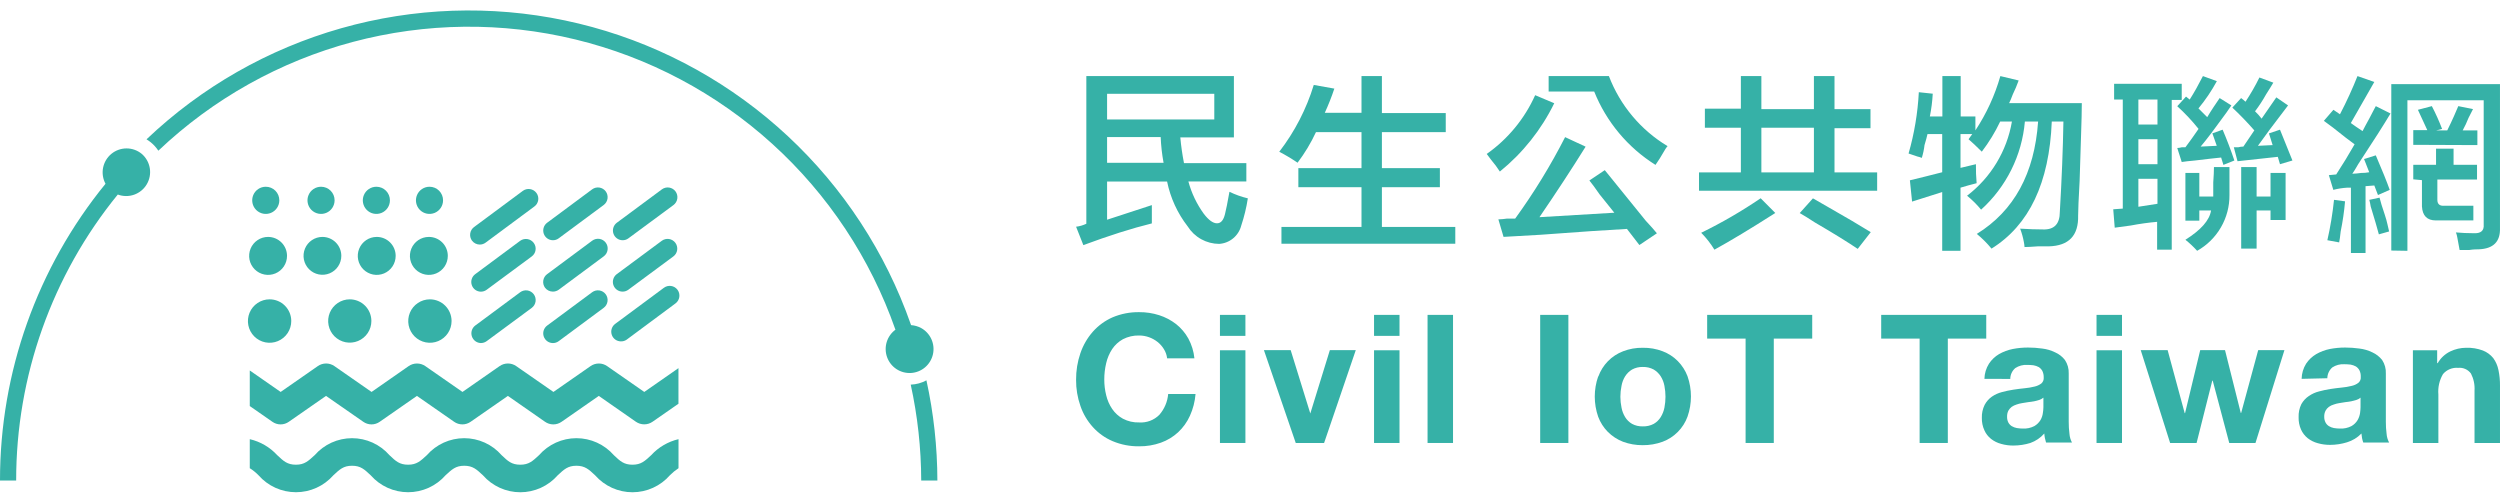 <svg width="230" height="46" viewBox="0 0 230 46" fill="none" xmlns="http://www.w3.org/2000/svg">
<path d="M26.796 29.532C26.797 29.927 26.68 30.314 26.462 30.644C26.243 30.973 25.932 31.23 25.567 31.382C25.203 31.534 24.802 31.574 24.414 31.497C24.027 31.42 23.672 31.23 23.392 30.95C23.113 30.67 22.923 30.314 22.846 29.925C22.77 29.537 22.81 29.135 22.961 28.77C23.113 28.405 23.369 28.093 23.698 27.874C24.026 27.654 24.413 27.538 24.807 27.539C25.335 27.539 25.84 27.749 26.213 28.123C26.586 28.496 26.796 29.003 26.796 29.532Z" fill="#36B1A7"/>
<path d="M34.167 29.532C34.167 29.926 34.051 30.311 33.832 30.639C33.614 30.966 33.303 31.222 32.94 31.372C32.577 31.523 32.177 31.563 31.791 31.486C31.406 31.409 31.051 31.219 30.773 30.941C30.495 30.662 30.306 30.307 30.229 29.92C30.152 29.534 30.192 29.133 30.342 28.769C30.493 28.405 30.748 28.094 31.075 27.875C31.402 27.656 31.786 27.539 32.179 27.539C32.706 27.539 33.212 27.749 33.585 28.123C33.958 28.496 34.167 29.003 34.167 29.532Z" fill="#36B1A7"/>
<path d="M41.545 29.532C41.546 29.927 41.43 30.314 41.211 30.643C40.993 30.972 40.682 31.229 40.318 31.381C39.953 31.533 39.553 31.574 39.165 31.497C38.778 31.421 38.423 31.231 38.143 30.952C37.864 30.672 37.673 30.316 37.596 29.929C37.519 29.541 37.558 29.139 37.709 28.774C37.859 28.408 38.115 28.096 38.443 27.876C38.771 27.656 39.157 27.539 39.551 27.539C40.079 27.539 40.585 27.749 40.959 28.122C41.333 28.496 41.543 29.003 41.545 29.532Z" fill="#36B1A7"/>
<path d="M25.698 18.431C25.698 18.678 25.624 18.92 25.487 19.125C25.35 19.331 25.155 19.491 24.928 19.586C24.7 19.68 24.449 19.705 24.207 19.657C23.965 19.608 23.743 19.489 23.568 19.315C23.394 19.14 23.275 18.917 23.227 18.675C23.179 18.432 23.203 18.181 23.298 17.952C23.392 17.724 23.552 17.529 23.757 17.391C23.962 17.254 24.203 17.181 24.45 17.181C24.614 17.18 24.777 17.212 24.928 17.274C25.08 17.337 25.218 17.429 25.334 17.545C25.45 17.661 25.542 17.799 25.604 17.951C25.666 18.104 25.698 18.266 25.698 18.431Z" fill="#36B1A7"/>
<path d="M30.783 18.431C30.783 18.678 30.709 18.92 30.572 19.126C30.435 19.331 30.24 19.492 30.012 19.586C29.783 19.68 29.532 19.705 29.29 19.656C29.048 19.608 28.826 19.488 28.651 19.313C28.477 19.137 28.359 18.914 28.311 18.671C28.264 18.428 28.289 18.177 28.385 17.949C28.48 17.72 28.64 17.526 28.846 17.389C29.052 17.252 29.294 17.18 29.541 17.181C29.704 17.181 29.866 17.213 30.017 17.276C30.168 17.339 30.305 17.431 30.421 17.547C30.536 17.663 30.628 17.801 30.69 17.953C30.752 18.104 30.783 18.267 30.783 18.431Z" fill="#36B1A7"/>
<path d="M35.873 18.431C35.873 18.678 35.8 18.92 35.663 19.126C35.525 19.331 35.33 19.492 35.102 19.586C34.874 19.68 34.623 19.705 34.38 19.656C34.138 19.608 33.916 19.488 33.742 19.313C33.568 19.137 33.449 18.914 33.402 18.671C33.354 18.428 33.38 18.177 33.475 17.949C33.57 17.72 33.731 17.526 33.937 17.389C34.143 17.252 34.384 17.18 34.631 17.181C34.795 17.181 34.957 17.213 35.108 17.276C35.259 17.339 35.396 17.431 35.511 17.547C35.627 17.663 35.718 17.801 35.78 17.953C35.842 18.104 35.874 18.267 35.873 18.431Z" fill="#36B1A7"/>
<path d="M40.761 18.431C40.761 18.678 40.688 18.92 40.55 19.126C40.413 19.331 40.218 19.492 39.99 19.586C39.762 19.68 39.511 19.705 39.268 19.656C39.026 19.608 38.804 19.488 38.63 19.313C38.456 19.137 38.337 18.914 38.29 18.671C38.242 18.428 38.268 18.177 38.363 17.949C38.458 17.72 38.619 17.526 38.825 17.389C39.031 17.252 39.272 17.18 39.519 17.181C39.683 17.181 39.844 17.213 39.996 17.276C40.147 17.339 40.284 17.431 40.399 17.547C40.514 17.663 40.606 17.801 40.668 17.953C40.73 18.104 40.762 18.267 40.761 18.431Z" fill="#36B1A7"/>
<path d="M36.401 23.538C36.402 23.883 36.301 24.221 36.11 24.509C35.92 24.797 35.649 25.021 35.331 25.155C35.013 25.288 34.663 25.324 34.325 25.258C33.987 25.192 33.676 25.027 33.431 24.784C33.186 24.541 33.019 24.231 32.95 23.893C32.881 23.554 32.914 23.203 33.044 22.883C33.174 22.564 33.396 22.29 33.681 22.096C33.967 21.903 34.303 21.799 34.647 21.797C34.877 21.794 35.104 21.838 35.317 21.924C35.53 22.011 35.723 22.139 35.886 22.301C36.049 22.463 36.179 22.655 36.267 22.868C36.355 23.08 36.401 23.308 36.401 23.538Z" fill="#36B1A7"/>
<path d="M41.198 23.538C41.199 23.883 41.098 24.221 40.908 24.509C40.717 24.797 40.446 25.021 40.128 25.155C39.81 25.288 39.46 25.324 39.122 25.258C38.784 25.192 38.473 25.027 38.228 24.784C37.984 24.541 37.816 24.231 37.747 23.893C37.678 23.554 37.711 23.203 37.841 22.883C37.971 22.564 38.193 22.29 38.478 22.096C38.764 21.903 39.1 21.799 39.444 21.797C39.674 21.794 39.902 21.838 40.114 21.924C40.327 22.011 40.52 22.139 40.684 22.301C40.847 22.463 40.976 22.655 41.064 22.868C41.153 23.08 41.198 23.308 41.198 23.538Z" fill="#36B1A7"/>
<path d="M26.406 23.538C26.407 23.884 26.306 24.222 26.115 24.51C25.924 24.798 25.652 25.023 25.334 25.156C25.016 25.289 24.665 25.324 24.327 25.257C23.988 25.19 23.677 25.024 23.433 24.78C23.189 24.536 23.022 24.225 22.954 23.886C22.887 23.547 22.921 23.195 23.053 22.876C23.184 22.556 23.408 22.283 23.695 22.091C23.981 21.899 24.319 21.796 24.663 21.796C25.125 21.796 25.567 21.98 25.894 22.306C26.221 22.633 26.405 23.076 26.406 23.538Z" fill="#36B1A7"/>
<path d="M31.401 23.538C31.401 23.882 31.299 24.219 31.108 24.505C30.917 24.792 30.646 25.015 30.328 25.147C30.011 25.279 29.661 25.313 29.324 25.246C28.987 25.179 28.678 25.013 28.435 24.769C28.192 24.526 28.026 24.215 27.959 23.878C27.892 23.54 27.926 23.19 28.058 22.871C28.189 22.553 28.412 22.281 28.698 22.09C28.984 21.898 29.32 21.796 29.663 21.796C30.124 21.796 30.566 21.98 30.892 22.306C31.218 22.633 31.401 23.076 31.401 23.538Z" fill="#36B1A7"/>
<path d="M83.787 35.386C84.421 38.284 84.745 41.24 84.752 44.206H86.239C86.233 41.107 85.895 38.018 85.232 34.991C84.787 35.233 84.293 35.368 83.787 35.386Z" fill="#36B1A7"/>
<path d="M84.752 30.183C84.464 30.027 84.146 29.934 83.819 29.911C83.521 29.056 83.194 28.207 82.839 27.363C80.131 20.93 75.907 15.251 70.53 10.812C65.152 6.374 58.781 3.308 51.962 1.878C45.144 0.448 38.08 0.696 31.378 2.601C24.676 4.506 18.535 8.011 13.48 12.816C13.619 12.903 13.753 12.998 13.88 13.1C14.146 13.318 14.378 13.576 14.568 13.864C19.605 9.086 25.754 5.647 32.456 3.859C39.158 2.072 46.2 1.993 52.94 3.63C59.68 5.267 65.904 8.568 71.046 13.232C76.188 17.896 80.085 23.774 82.38 30.333C81.997 30.615 81.715 31.014 81.576 31.471C81.438 31.927 81.451 32.416 81.613 32.864C81.775 33.312 82.078 33.696 82.476 33.957C82.874 34.218 83.346 34.343 83.821 34.314C84.296 34.284 84.748 34.1 85.11 33.791C85.472 33.482 85.725 33.063 85.83 32.598C85.935 32.133 85.886 31.646 85.692 31.211C85.498 30.776 85.168 30.415 84.752 30.183Z" fill="#36B1A7"/>
<path d="M13.043 14.157C12.649 13.832 12.155 13.654 11.644 13.654C11.134 13.654 10.639 13.831 10.245 14.156C9.851 14.481 9.582 14.934 9.483 15.435C9.385 15.938 9.464 16.458 9.707 16.908C3.422 24.611 -0.008 34.256 1.39438e-05 44.206H1.487C1.48 34.617 4.783 25.322 10.837 17.897C11.321 18.078 11.853 18.083 12.341 17.911C12.829 17.738 13.24 17.4 13.503 16.953C13.767 16.508 13.865 15.983 13.781 15.472C13.697 14.96 13.435 14.495 13.043 14.157Z" fill="#36B1A7"/>
<path d="M59.908 41.877C59.332 42.411 58.98 42.753 58.191 42.753C57.402 42.753 57.05 42.427 56.475 41.877C56.045 41.386 55.516 40.992 54.922 40.722C54.328 40.453 53.683 40.313 53.031 40.313C52.38 40.313 51.735 40.453 51.141 40.722C50.547 40.992 50.018 41.386 49.588 41.877C49.012 42.411 48.661 42.753 47.866 42.753C47.072 42.753 46.726 42.427 46.15 41.877C45.721 41.386 45.192 40.992 44.598 40.722C44.005 40.453 43.361 40.313 42.709 40.313C42.058 40.313 41.414 40.453 40.82 40.722C40.227 40.992 39.698 41.386 39.269 41.877C38.688 42.411 38.336 42.753 37.547 42.753C36.758 42.753 36.406 42.427 35.831 41.877C35.401 41.386 34.872 40.992 34.279 40.722C33.685 40.453 33.041 40.313 32.39 40.313C31.738 40.313 31.094 40.453 30.501 40.722C29.907 40.992 29.378 41.386 28.949 41.877C28.363 42.411 28.016 42.753 27.227 42.753C26.438 42.753 26.087 42.427 25.506 41.877C24.831 41.142 23.95 40.628 22.979 40.403V43.074C23.273 43.258 23.543 43.477 23.784 43.725C24.215 44.215 24.744 44.608 25.338 44.877C25.932 45.145 26.576 45.284 27.227 45.284C27.879 45.284 28.523 45.145 29.116 44.877C29.71 44.608 30.24 44.215 30.671 43.725C31.246 43.191 31.593 42.849 32.387 42.849C33.181 42.849 33.522 43.181 34.103 43.725C34.534 44.215 35.064 44.608 35.658 44.877C36.251 45.145 36.895 45.284 37.547 45.284C38.198 45.284 38.842 45.145 39.436 44.877C40.03 44.608 40.559 44.215 40.99 43.725C41.571 43.191 41.918 42.849 42.707 42.849C43.495 42.849 43.847 43.181 44.428 43.725C44.858 44.216 45.387 44.609 45.981 44.878C46.574 45.148 47.218 45.287 47.869 45.287C48.52 45.287 49.164 45.148 49.758 44.878C50.351 44.609 50.88 44.216 51.31 43.725C51.885 43.191 52.237 42.849 53.026 42.849C53.815 42.849 54.167 43.181 54.748 43.725C55.178 44.216 55.707 44.609 56.3 44.878C56.893 45.148 57.537 45.287 58.188 45.287C58.84 45.287 59.484 45.148 60.077 44.878C60.67 44.609 61.2 44.216 61.629 43.725C61.871 43.481 62.137 43.263 62.423 43.074V40.403C61.456 40.631 60.58 41.145 59.908 41.877Z" fill="#36B1A7"/>
<path d="M25.053 38.8C25.275 38.959 25.541 39.045 25.815 39.045C26.088 39.045 26.355 38.959 26.577 38.8L29.994 36.423L33.416 38.8C33.638 38.959 33.905 39.045 34.178 39.045C34.451 39.045 34.718 38.959 34.94 38.8L38.357 36.423L41.774 38.8C41.997 38.959 42.265 39.044 42.539 39.044C42.813 39.044 43.08 38.959 43.304 38.8L46.726 36.423L50.137 38.8C50.361 38.959 50.63 39.045 50.905 39.045C51.18 39.045 51.448 38.959 51.672 38.8L55.089 36.423L58.5 38.8C58.726 38.956 58.994 39.039 59.268 39.04C59.542 39.041 59.81 38.957 60.035 38.8L62.418 37.144V33.869L59.273 36.059L55.856 33.682C55.633 33.526 55.367 33.442 55.094 33.442C54.822 33.442 54.556 33.526 54.332 33.682L50.915 36.059L47.493 33.682C47.269 33.525 47.002 33.441 46.728 33.441C46.455 33.441 46.188 33.525 45.963 33.682L42.547 36.059L39.13 33.682C38.904 33.526 38.637 33.442 38.362 33.442C38.088 33.442 37.82 33.526 37.595 33.682L34.183 36.059L30.767 33.682C30.542 33.525 30.275 33.441 30.002 33.441C29.728 33.441 29.461 33.525 29.237 33.682L25.82 36.059L22.979 34.083V37.357L25.053 38.8Z" fill="#36B1A7"/>
<path d="M44.242 31.561C44.057 31.557 43.879 31.496 43.73 31.386C43.582 31.276 43.471 31.123 43.413 30.948C43.355 30.773 43.352 30.584 43.404 30.407C43.458 30.23 43.564 30.073 43.709 29.959L47.856 26.887C47.95 26.817 48.057 26.766 48.171 26.738C48.284 26.709 48.403 26.703 48.519 26.72C48.635 26.737 48.746 26.777 48.847 26.837C48.948 26.898 49.036 26.977 49.106 27.072C49.176 27.166 49.226 27.273 49.255 27.387C49.284 27.501 49.29 27.62 49.273 27.736C49.255 27.852 49.216 27.964 49.156 28.065C49.095 28.166 49.016 28.254 48.922 28.324L44.775 31.385C44.62 31.499 44.434 31.56 44.242 31.561Z" fill="#36B1A7"/>
<path d="M44.242 26.834C44.056 26.833 43.875 26.773 43.724 26.664C43.574 26.554 43.461 26.401 43.403 26.224C43.344 26.047 43.342 25.856 43.397 25.678C43.451 25.5 43.561 25.344 43.709 25.231L47.856 22.154C48.047 22.016 48.285 21.959 48.519 21.995C48.752 22.031 48.962 22.157 49.103 22.346C49.173 22.441 49.225 22.548 49.254 22.662C49.282 22.776 49.288 22.894 49.271 23.011C49.254 23.127 49.213 23.239 49.152 23.339C49.092 23.44 49.011 23.527 48.916 23.596L44.775 26.657C44.62 26.772 44.434 26.833 44.242 26.834Z" fill="#36B1A7"/>
<path d="M44.14 22.501C44.001 22.5 43.863 22.467 43.738 22.404C43.613 22.341 43.505 22.25 43.421 22.138C43.282 21.947 43.224 21.708 43.26 21.473C43.296 21.239 43.423 21.029 43.613 20.888L48.101 17.56C48.291 17.42 48.529 17.361 48.763 17.396C48.996 17.431 49.207 17.557 49.348 17.747C49.419 17.841 49.47 17.948 49.499 18.062C49.528 18.176 49.533 18.295 49.516 18.411C49.499 18.527 49.458 18.639 49.398 18.74C49.337 18.84 49.257 18.928 49.162 18.997L44.673 22.325C44.519 22.439 44.332 22.5 44.14 22.501Z" fill="#36B1A7"/>
<path d="M57.12 31.407C56.934 31.406 56.753 31.346 56.602 31.237C56.452 31.128 56.339 30.974 56.281 30.797C56.222 30.62 56.22 30.429 56.275 30.251C56.33 30.073 56.439 29.917 56.587 29.804L61.08 26.476C61.174 26.406 61.281 26.355 61.395 26.326C61.509 26.298 61.627 26.292 61.743 26.309C61.859 26.326 61.971 26.366 62.072 26.426C62.172 26.486 62.26 26.566 62.33 26.66C62.4 26.755 62.451 26.862 62.48 26.976C62.508 27.09 62.514 27.209 62.497 27.325C62.48 27.441 62.44 27.553 62.38 27.654C62.32 27.755 62.24 27.843 62.146 27.913L57.648 31.252C57.493 31.359 57.308 31.413 57.12 31.407Z" fill="#36B1A7"/>
<path d="M50.862 26.829C50.723 26.828 50.585 26.796 50.461 26.734C50.336 26.672 50.227 26.582 50.142 26.471C50.003 26.279 49.945 26.04 49.981 25.806C50.017 25.572 50.144 25.361 50.334 25.221L54.481 22.144C54.575 22.073 54.682 22.023 54.796 21.994C54.91 21.965 55.028 21.959 55.144 21.976C55.26 21.993 55.372 22.033 55.473 22.094C55.573 22.154 55.661 22.234 55.731 22.328C55.801 22.422 55.852 22.529 55.881 22.643C55.909 22.758 55.915 22.876 55.898 22.992C55.881 23.109 55.841 23.221 55.781 23.322C55.721 23.422 55.642 23.511 55.547 23.581L51.4 26.658C51.243 26.769 51.055 26.829 50.862 26.829Z" fill="#36B1A7"/>
<path d="M50.862 22.101C50.676 22.1 50.495 22.041 50.345 21.931C50.194 21.822 50.082 21.668 50.023 21.491C49.964 21.314 49.962 21.123 50.017 20.945C50.072 20.767 50.181 20.611 50.329 20.498L54.476 17.421C54.666 17.28 54.905 17.22 55.139 17.254C55.373 17.289 55.584 17.415 55.726 17.606C55.867 17.796 55.927 18.035 55.893 18.27C55.858 18.505 55.732 18.717 55.542 18.858L51.395 21.93C51.241 22.045 51.054 22.105 50.862 22.101Z" fill="#36B1A7"/>
<path d="M50.862 31.562C50.676 31.561 50.495 31.501 50.345 31.392C50.194 31.282 50.082 31.128 50.023 30.952C49.964 30.775 49.962 30.584 50.017 30.406C50.072 30.228 50.181 30.072 50.329 29.959L54.476 26.887C54.57 26.817 54.676 26.766 54.79 26.737C54.903 26.709 55.021 26.702 55.137 26.719C55.253 26.736 55.364 26.776 55.465 26.836C55.566 26.896 55.653 26.975 55.723 27.069C55.793 27.163 55.844 27.27 55.873 27.384C55.902 27.497 55.908 27.616 55.891 27.732C55.874 27.848 55.835 27.959 55.775 28.06C55.715 28.161 55.636 28.249 55.542 28.319L51.395 31.391C51.241 31.505 51.054 31.565 50.862 31.562Z" fill="#36B1A7"/>
<path d="M57.274 22.101C57.089 22.1 56.908 22.041 56.757 21.931C56.607 21.822 56.494 21.668 56.435 21.491C56.376 21.314 56.374 21.123 56.429 20.945C56.484 20.767 56.593 20.611 56.741 20.498L60.894 17.421C61.084 17.28 61.324 17.22 61.559 17.255C61.794 17.29 62.005 17.417 62.146 17.608C62.288 17.8 62.347 18.039 62.312 18.275C62.278 18.51 62.151 18.722 61.96 18.864L57.802 21.935C57.649 22.047 57.464 22.105 57.274 22.101Z" fill="#36B1A7"/>
<path d="M57.269 26.829C57.083 26.828 56.902 26.768 56.752 26.659C56.601 26.549 56.489 26.395 56.43 26.219C56.371 26.042 56.369 25.851 56.424 25.673C56.479 25.495 56.588 25.339 56.736 25.226L60.883 22.154C60.977 22.084 61.084 22.033 61.198 22.005C61.312 21.976 61.43 21.97 61.546 21.987C61.662 22.004 61.774 22.044 61.874 22.104C61.975 22.165 62.063 22.244 62.133 22.339C62.203 22.433 62.254 22.54 62.282 22.654C62.311 22.768 62.317 22.887 62.3 23.003C62.283 23.119 62.243 23.231 62.183 23.332C62.123 23.433 62.043 23.521 61.949 23.591L57.797 26.663C57.643 26.774 57.458 26.832 57.269 26.829Z" fill="#36B1A7"/>
<path d="M107.075 32.114C106.924 31.866 106.73 31.647 106.503 31.465C106.267 31.276 106.001 31.128 105.716 31.026C105.423 30.92 105.114 30.866 104.802 30.866C104.284 30.852 103.771 30.97 103.31 31.207C102.913 31.427 102.573 31.738 102.32 32.114C102.061 32.51 101.874 32.949 101.769 33.411C101.651 33.904 101.592 34.41 101.594 34.917C101.592 35.404 101.651 35.889 101.769 36.361C101.874 36.811 102.061 37.239 102.32 37.623C102.574 37.997 102.913 38.305 103.31 38.522C103.769 38.763 104.283 38.881 104.802 38.864C105.143 38.887 105.485 38.836 105.805 38.716C106.125 38.596 106.415 38.408 106.657 38.167C107.126 37.63 107.411 36.959 107.473 36.249H109.99C109.934 36.941 109.76 37.618 109.474 38.25C109.216 38.824 108.846 39.341 108.386 39.77C107.928 40.192 107.39 40.517 106.803 40.726C106.161 40.955 105.484 41.068 104.802 41.06C103.964 41.072 103.134 40.911 102.361 40.586C101.667 40.292 101.046 39.849 100.541 39.289C100.032 38.725 99.642 38.063 99.398 37.344C99.128 36.573 98.993 35.761 99 34.945C98.993 34.11 99.127 33.28 99.398 32.49C99.646 31.764 100.034 31.093 100.541 30.517C101.045 29.948 101.666 29.496 102.361 29.192C103.134 28.867 103.964 28.706 104.802 28.718C105.427 28.713 106.048 28.807 106.643 28.997C107.205 29.177 107.731 29.453 108.198 29.813C108.658 30.178 109.042 30.631 109.328 31.145C109.632 31.708 109.822 32.327 109.886 32.965H107.375C107.341 32.662 107.238 32.371 107.075 32.114Z" fill="#36B1A7"/>
<path d="M112.235 30.9V28.969H114.578V30.9H112.235ZM114.578 32.225V40.754H112.235V32.225H114.578Z" fill="#36B1A7"/>
<path d="M119.209 40.754L116.28 32.211H118.742L120.548 38.041L122.347 32.211H124.732L121.817 40.754H119.209Z" fill="#36B1A7"/>
<path d="M126.412 30.9V28.969H128.755V30.9H126.412ZM128.755 32.225V40.754H126.412V32.225H128.755Z" fill="#36B1A7"/>
<path d="M133.678 28.969V40.754H131.335V28.969H133.678Z" fill="#36B1A7"/>
<path d="M144.291 28.969V40.754H141.697V28.969H144.291Z" fill="#36B1A7"/>
<path d="M147.046 34.645C147.235 34.115 147.537 33.633 147.93 33.23C148.324 32.828 148.8 32.516 149.326 32.316C149.904 32.094 150.52 31.985 151.139 31.995C151.763 31.985 152.383 32.093 152.966 32.316C153.49 32.515 153.966 32.824 154.361 33.223C154.752 33.62 155.056 34.096 155.253 34.617C155.672 35.819 155.672 37.126 155.253 38.327C155.061 38.856 154.756 39.337 154.36 39.736C153.964 40.136 153.486 40.445 152.959 40.642C152.374 40.855 151.755 40.962 151.132 40.956C150.514 40.962 149.9 40.855 149.319 40.642C148.796 40.44 148.321 40.132 147.924 39.736C147.531 39.34 147.227 38.864 147.032 38.341C146.614 37.14 146.614 35.833 147.032 34.631L147.046 34.645ZM149.18 37.504C149.237 37.813 149.351 38.108 149.514 38.376C149.671 38.632 149.889 38.846 150.149 38.996C150.453 39.159 150.795 39.238 151.139 39.227C151.488 39.238 151.834 39.159 152.143 38.996C152.405 38.846 152.626 38.633 152.785 38.376C152.951 38.108 153.067 37.813 153.127 37.504C153.257 36.841 153.257 36.159 153.127 35.496C153.07 35.184 152.954 34.885 152.785 34.617C152.622 34.364 152.402 34.151 152.143 33.997C151.835 33.832 151.489 33.75 151.139 33.76C150.794 33.75 150.452 33.832 150.149 33.997C149.892 34.151 149.675 34.364 149.514 34.617C149.347 34.886 149.234 35.184 149.18 35.496C149.04 36.158 149.04 36.842 149.18 37.504Z" fill="#36B1A7"/>
<path d="M157.059 31.151V28.969H166.724V31.151H163.189V40.754H160.595V31.151H157.059Z" fill="#36B1A7"/>
<path d="M173.07 31.151V28.969H182.735V31.151H179.199V40.754H176.605V31.151H173.07Z" fill="#36B1A7"/>
<path d="M182.567 34.854C182.577 34.36 182.722 33.877 182.986 33.459C183.222 33.101 183.537 32.8 183.906 32.581C184.301 32.356 184.73 32.196 185.175 32.107C185.635 32.018 186.102 31.974 186.57 31.974C187.006 31.973 187.442 32.004 187.874 32.065C188.294 32.113 188.702 32.234 189.08 32.42C189.431 32.575 189.738 32.815 189.973 33.118C190.218 33.486 190.341 33.923 190.322 34.366V38.808C190.32 39.179 190.343 39.549 190.391 39.917C190.412 40.195 190.49 40.465 190.622 40.712H188.237C188.195 40.579 188.16 40.44 188.132 40.307C188.103 40.167 188.084 40.025 188.076 39.882C187.73 40.277 187.288 40.577 186.793 40.753C186.29 40.909 185.765 40.989 185.238 40.99C184.854 40.995 184.471 40.943 184.102 40.837C183.764 40.748 183.449 40.592 183.174 40.377C182.908 40.166 182.697 39.893 182.561 39.582C182.399 39.225 182.321 38.837 182.33 38.445C182.316 38.03 182.405 37.618 182.588 37.246C182.748 36.947 182.974 36.689 183.251 36.493C183.531 36.301 183.842 36.159 184.171 36.074C184.518 35.98 184.869 35.906 185.224 35.851C185.573 35.795 185.922 35.754 186.263 35.719C186.571 35.691 186.877 35.64 187.177 35.565C187.404 35.516 187.618 35.418 187.804 35.279C187.882 35.211 187.941 35.126 187.979 35.03C188.017 34.934 188.031 34.831 188.021 34.729C188.028 34.519 187.985 34.311 187.895 34.122C187.816 33.98 187.704 33.861 187.567 33.773C187.417 33.693 187.254 33.636 187.086 33.606C186.892 33.583 186.696 33.572 186.5 33.571C186.113 33.549 185.73 33.651 185.406 33.864C185.262 33.987 185.146 34.14 185.067 34.312C184.987 34.484 184.946 34.672 184.945 34.861L182.567 34.854ZM187.993 36.583C187.882 36.677 187.754 36.748 187.616 36.793C187.461 36.844 187.302 36.886 187.142 36.918C186.968 36.953 186.786 36.974 186.605 36.995L186.04 37.086C185.862 37.113 185.687 37.158 185.517 37.218C185.358 37.266 185.207 37.339 185.071 37.434C184.947 37.532 184.843 37.653 184.764 37.79C184.684 37.959 184.645 38.146 184.652 38.334C184.645 38.517 184.683 38.699 184.764 38.864C184.838 39.002 184.946 39.12 185.078 39.205C185.222 39.291 185.38 39.35 185.545 39.38C185.725 39.41 185.907 39.427 186.089 39.428C186.461 39.449 186.832 39.369 187.163 39.198C187.395 39.063 187.589 38.871 187.728 38.641C187.843 38.441 187.917 38.221 187.944 37.992C187.974 37.817 187.99 37.64 187.993 37.462V36.583Z" fill="#36B1A7"/>
<path d="M192.881 30.9V28.969H195.224V30.9H192.881ZM195.224 32.225V40.754H192.881V32.225H195.224Z" fill="#36B1A7"/>
<path d="M205.091 40.754L203.571 35.022H203.529L202.086 40.754H199.652L196.946 32.211H199.422L200.991 38.006H201.026L202.42 32.211H204.701L206.151 37.992H206.186L207.755 32.211H210.168L207.504 40.754H205.091Z" fill="#36B1A7"/>
<path d="M211.75 34.854C211.758 34.36 211.9 33.878 212.162 33.459C212.401 33.1 212.718 32.8 213.089 32.581C213.482 32.355 213.908 32.195 214.351 32.107C214.811 32.019 215.278 31.974 215.746 31.974C216.185 31.974 216.623 32.004 217.057 32.065C217.476 32.114 217.884 32.235 218.263 32.42C218.612 32.578 218.918 32.818 219.156 33.118C219.399 33.487 219.519 33.924 219.498 34.366V38.808C219.496 39.179 219.519 39.549 219.567 39.917C219.588 40.195 219.666 40.465 219.798 40.712H217.42C217.373 40.58 217.336 40.444 217.308 40.307C217.282 40.166 217.264 40.024 217.252 39.882C216.887 40.26 216.431 40.539 215.927 40.691C215.426 40.846 214.904 40.926 214.379 40.928C213.993 40.931 213.608 40.88 213.236 40.774C212.899 40.684 212.584 40.528 212.308 40.314C212.045 40.101 211.834 39.828 211.695 39.519C211.536 39.162 211.46 38.773 211.472 38.383C211.456 37.968 211.542 37.556 211.723 37.183C211.892 36.88 212.131 36.622 212.42 36.43C212.702 36.237 213.016 36.095 213.347 36.012C213.694 35.917 214.045 35.842 214.4 35.788C214.749 35.733 215.098 35.691 215.439 35.656C215.745 35.628 216.048 35.577 216.346 35.503C216.574 35.456 216.789 35.358 216.973 35.217C217.052 35.15 217.113 35.064 217.151 34.968C217.188 34.872 217.202 34.768 217.19 34.666C217.2 34.456 217.157 34.247 217.064 34.059C216.985 33.918 216.873 33.798 216.736 33.711C216.586 33.63 216.423 33.573 216.255 33.543C216.061 33.52 215.865 33.509 215.669 33.508C215.283 33.487 214.899 33.59 214.575 33.801C214.432 33.925 214.317 34.078 214.238 34.25C214.158 34.422 214.116 34.609 214.114 34.798L211.75 34.854ZM217.169 36.583C217.06 36.68 216.932 36.752 216.792 36.793C216.637 36.843 216.478 36.885 216.318 36.918C216.144 36.953 215.969 36.974 215.781 36.995L215.216 37.086C215.04 37.112 214.867 37.157 214.7 37.218C214.54 37.263 214.389 37.336 214.254 37.434C214.126 37.529 214.022 37.65 213.947 37.79C213.864 37.959 213.823 38.145 213.829 38.334C213.823 38.517 213.864 38.7 213.947 38.864C214.019 39.004 214.127 39.122 214.261 39.205C214.402 39.291 214.558 39.35 214.721 39.38C214.901 39.41 215.083 39.426 215.265 39.428C215.637 39.449 216.008 39.369 216.339 39.198C216.572 39.065 216.767 38.872 216.904 38.641C217.018 38.44 217.094 38.22 217.127 37.992C217.151 37.816 217.165 37.639 217.169 37.462V36.583Z" fill="#36B1A7"/>
<path d="M224.219 32.226V33.411H224.267C224.536 32.943 224.939 32.566 225.425 32.33C225.88 32.112 226.378 31.997 226.882 31.995C227.408 31.978 227.931 32.063 228.423 32.246C228.797 32.393 229.126 32.633 229.379 32.944C229.618 33.274 229.783 33.652 229.86 34.053C229.959 34.527 230.006 35.011 229.999 35.496V40.754H227.656V35.942C227.692 35.397 227.579 34.852 227.329 34.366C227.195 34.184 227.016 34.039 226.809 33.947C226.603 33.855 226.375 33.819 226.15 33.843C225.889 33.819 225.626 33.859 225.383 33.959C225.14 34.058 224.925 34.215 224.756 34.415C224.423 34.981 224.274 35.637 224.33 36.291V40.754H221.987V32.226H224.219Z" fill="#36B1A7"/>
<path d="M99.669 22.551L99 20.859C99.327 20.82 99.646 20.727 99.943 20.585V7H113.519V12.64H108.588C108.661 13.435 108.774 14.226 108.927 15.009H114.664V16.693H109.33C109.618 17.762 110.098 18.77 110.748 19.666C111.199 20.255 111.602 20.544 111.964 20.544C112.327 20.544 112.569 20.255 112.706 19.666C112.802 19.304 112.931 18.635 113.109 17.644C113.649 17.907 114.216 18.11 114.801 18.248C114.67 19.096 114.468 19.932 114.196 20.746C114.08 21.206 113.821 21.618 113.456 21.922C113.091 22.226 112.64 22.407 112.166 22.438C111.586 22.436 111.016 22.287 110.508 22.005C110.001 21.723 109.574 21.318 109.265 20.826C108.326 19.615 107.678 18.203 107.372 16.701H101.852V20.214L105.97 18.869V20.553C104.108 21.012 102.013 21.681 99.669 22.551ZM101.852 8.628V10.988H111.715V8.628H101.852ZM107.049 14.977C106.904 14.195 106.815 13.403 106.783 12.608H101.852V14.977H107.049Z" fill="#36B1A7"/>
<path d="M119.376 14.969C118.835 14.6 118.273 14.263 117.692 13.962C119.111 12.12 120.187 10.037 120.867 7.814L122.76 8.152C122.508 8.909 122.215 9.651 121.882 10.376H125.258V7H127.135V10.4H133.009V12.157H127.135V15.468H132.469V17.225H127.135V20.875H133.887V22.422H117.893V20.875H125.258V17.225H119.449V15.468H125.258V12.157H121.068C120.606 13.152 120.038 14.094 119.376 14.969Z" fill="#36B1A7"/>
<path d="M137.987 15.783C137.744 15.405 137.474 15.044 137.182 14.703C137.004 14.477 136.867 14.292 136.779 14.163C138.723 12.794 140.262 10.927 141.235 8.757L142.991 9.498C141.801 11.932 140.093 14.077 137.987 15.783ZM138.326 21.793L137.85 20.182C138.12 20.174 138.389 20.149 138.656 20.109H139.397C141.121 17.735 142.656 15.229 143.99 12.616L145.876 13.494C144.619 15.514 143.203 17.676 141.629 19.98L148.518 19.57L147.165 17.886C146.762 17.297 146.44 16.87 146.222 16.605L147.64 15.654C148.446 16.645 149.711 18.2 151.419 20.319C151.87 20.81 152.225 21.189 152.434 21.463L150.823 22.543L149.679 21.06C147.971 21.151 145.314 21.331 141.71 21.6L138.326 21.793ZM152.305 15.17C149.758 13.573 147.783 11.209 146.665 8.418H142.475V7H148.019C149.047 9.692 150.948 11.961 153.417 13.446C153.342 13.528 153.275 13.617 153.216 13.712C152.845 14.364 152.531 14.856 152.305 15.17Z" fill="#36B1A7"/>
<path d="M156.849 11.754V9.997H160.16V7H162.046V10.038H166.88V7H168.774V10.038H172.085V11.794H168.774V15.863H172.698V17.547H156.309V15.863H160.16V11.754H156.849ZM157.727 22.97C157.383 22.406 156.975 21.884 156.51 21.415C158.408 20.489 160.236 19.428 161.981 18.24L163.327 19.594C161.081 21.028 159.215 22.153 157.727 22.97ZM162.046 11.754V15.863H166.88V11.754H162.046ZM170.909 22.897C170.055 22.317 168.749 21.503 166.993 20.48C166.364 20.069 165.889 19.779 165.575 19.602L166.791 18.248L168.081 18.989C169.826 19.983 171.169 20.773 172.109 21.358L170.909 22.897Z" fill="#36B1A7"/>
<path d="M176.806 14.526C176.673 14.47 176.535 14.427 176.395 14.397L175.589 14.123C176.116 12.285 176.433 10.392 176.532 8.483L177.813 8.62C177.774 9.323 177.686 10.023 177.547 10.714H178.699V7H180.383V10.714H181.737V11.996C182.753 10.457 183.527 8.773 184.033 7L185.717 7.403C185.561 7.839 185.38 8.267 185.177 8.684C185.04 9.047 184.928 9.321 184.839 9.49H191.527C191.527 10.972 191.414 13.357 191.325 16.645C191.236 18.256 191.188 19.328 191.188 19.819C191.237 21.673 190.334 22.615 188.489 22.664H187.474C186.934 22.704 186.531 22.728 186.257 22.728C186.247 22.568 186.225 22.409 186.193 22.253C186.117 21.838 186.004 21.43 185.854 21.036C186.66 21.084 187.313 21.108 187.949 21.108C188.98 21.149 189.504 20.609 189.504 19.497C189.681 16.478 189.792 13.707 189.834 11.182H188.763C188.537 16.817 186.689 20.714 183.219 22.873C182.814 22.379 182.36 21.925 181.866 21.52C185.293 19.403 187.173 15.957 187.506 11.182H186.289C186.019 14.296 184.579 17.192 182.261 19.288C181.874 18.819 181.442 18.39 180.971 18.006C183.16 16.335 184.634 13.896 185.097 11.182H184.017C183.552 12.162 182.985 13.091 182.325 13.954C181.825 13.462 181.423 13.075 181.108 12.809L181.447 12.334H180.367V15.444L181.785 15.106C181.777 15.689 181.799 16.273 181.85 16.854C181.31 16.991 180.818 17.128 180.367 17.265V23.075H178.683V17.668L175.911 18.546L175.71 16.588C176.653 16.363 177.644 16.113 178.683 15.847V12.334H177.329C177.281 12.56 177.192 12.898 177.055 13.349C177.01 13.748 176.926 14.142 176.806 14.526Z" fill="#36B1A7"/>
<path d="M194.498 9.159V7.709H200.719V9.192H199.8V22.97H198.455V20.408C197.644 20.48 196.837 20.593 196.037 20.746L194.555 20.947L194.418 19.255L195.296 19.191V9.159H194.498ZM196.73 9.159V11.456H198.487V9.159H196.73ZM196.73 12.809V15.106H198.487V12.809H196.73ZM196.73 19.022L198.487 18.748V16.451H196.73V19.022ZM200.719 14.904L200.308 13.615C200.447 13.611 200.585 13.589 200.719 13.551H201.057C201.46 13.014 201.863 12.45 202.266 11.859C201.67 11.112 201.015 10.414 200.308 9.772L201.114 8.885L201.452 9.159C201.855 8.531 202.258 7.806 202.669 7L203.95 7.467C203.468 8.355 202.902 9.195 202.258 9.973L203.064 10.779C203.466 10.102 203.869 9.522 204.208 9.022L205.287 9.699C205.199 9.836 205.046 10.062 204.82 10.376C203.781 11.818 202.999 12.85 202.459 13.486L203.942 13.414L203.539 12.27L204.482 11.931C204.884 12.874 205.247 13.825 205.561 14.767L204.554 15.17L204.345 14.493C203.853 14.542 203.039 14.63 201.927 14.767C201.412 14.816 200.985 14.856 200.719 14.904ZM201.057 20.303V15.912H202.338V18.079H203.619V16.79C203.66 16.21 203.684 15.734 203.684 15.372H205.11V17.942C205.12 18.985 204.849 20.012 204.326 20.915C203.803 21.818 203.047 22.564 202.137 23.075C201.805 22.707 201.444 22.368 201.057 22.059C202.491 21.157 203.281 20.262 203.418 19.36H202.338V20.303H201.057ZM205.851 14.832L205.513 13.551H205.916C206.071 13.508 206.231 13.486 206.391 13.486L207.398 11.996C206.73 11.23 206.053 10.537 205.376 9.901L206.182 9.022C206.324 9.125 206.459 9.238 206.585 9.361C207.059 8.645 207.487 7.9 207.866 7.129L209.147 7.604C209.018 7.83 208.792 8.192 208.478 8.684C208.177 9.226 207.838 9.746 207.463 10.239C207.684 10.447 207.886 10.673 208.067 10.916L209.421 8.958L210.501 9.699C210.186 10.102 209.622 10.851 208.808 11.931L207.729 13.414L209.082 13.349L208.744 12.27L209.759 11.931C210.299 13.285 210.678 14.227 210.903 14.767L209.759 15.106C209.711 14.92 209.646 14.695 209.558 14.429L205.851 14.832ZM208.889 20.238V19.36H207.608V22.873H206.19V15.372H207.608V18.079H208.889V15.912H210.275V20.238H208.889Z" fill="#36B1A7"/>
<path d="M214.665 17.467L214.254 16.113L214.931 16.049C215.519 15.146 216.083 14.227 216.623 13.277L215.817 12.672C214.915 11.947 214.246 11.432 213.795 11.117L214.673 10.102L215.277 10.513C215.914 9.296 216.454 8.096 216.889 7L218.436 7.54C217.67 8.885 216.953 10.15 216.276 11.319C216.413 11.407 216.567 11.52 216.752 11.657L217.356 12.06C217.493 11.794 217.695 11.407 217.969 10.916C218.242 10.424 218.436 9.989 218.573 9.764L219.926 10.441C219.336 11.434 218.345 12.989 216.953 15.106C216.728 15.509 216.542 15.799 216.413 15.984C216.683 15.976 216.952 15.952 217.219 15.912C217.471 15.916 217.722 15.894 217.969 15.847L217.493 14.63L218.573 14.292C219.153 15.646 219.588 16.709 219.854 17.467L218.774 17.942L218.436 17.064L217.63 17.128V23.276H216.285V17.265H215.946C215.514 17.291 215.084 17.358 214.665 17.467ZM215.205 22.301L214.117 22.1C214.396 20.875 214.601 19.634 214.729 18.385L215.745 18.522C215.665 19.453 215.531 20.379 215.342 21.294C215.293 21.769 215.245 22.108 215.197 22.325L215.205 22.301ZM218.855 21.56C218.715 21.023 218.465 20.169 218.105 18.997C218.073 18.791 218.03 18.587 217.977 18.385L218.919 18.184C219.008 18.546 219.161 19.062 219.395 19.739C219.628 20.416 219.709 20.98 219.798 21.294L218.855 21.56ZM219.999 23.05V7.741H229.998V20.98C230.039 22.237 229.386 22.889 228.032 22.938C227.855 22.938 227.565 22.938 227.154 23.002H226.284C226.235 22.736 226.171 22.349 226.074 21.858C226.049 21.695 226.006 21.536 225.945 21.383C226.483 21.431 227.02 21.455 227.557 21.455C228.234 21.495 228.548 21.229 228.5 20.649V9.224H221.482V23.075L219.999 23.05ZM222.021 13.325V11.971H223.311L222.448 10.102L223.73 9.764C224.084 10.443 224.399 11.143 224.672 11.859L224.132 11.996H225.148C225.639 11.005 225.953 10.263 226.163 9.764L227.517 10.038C227.42 10.215 227.291 10.489 227.106 10.843C226.952 11.239 226.772 11.624 226.566 11.996H227.919V13.349L222.021 13.325ZM222.021 16.5V15.162H224.116V13.68H225.728V15.162H227.887V16.516H224.237V18.385C224.237 18.788 224.463 18.973 224.914 18.925H227.549V20.279H224.1C223.294 20.279 222.867 19.852 222.819 18.989V16.572L222.021 16.5Z" fill="#36B1A7"/>
</svg>
